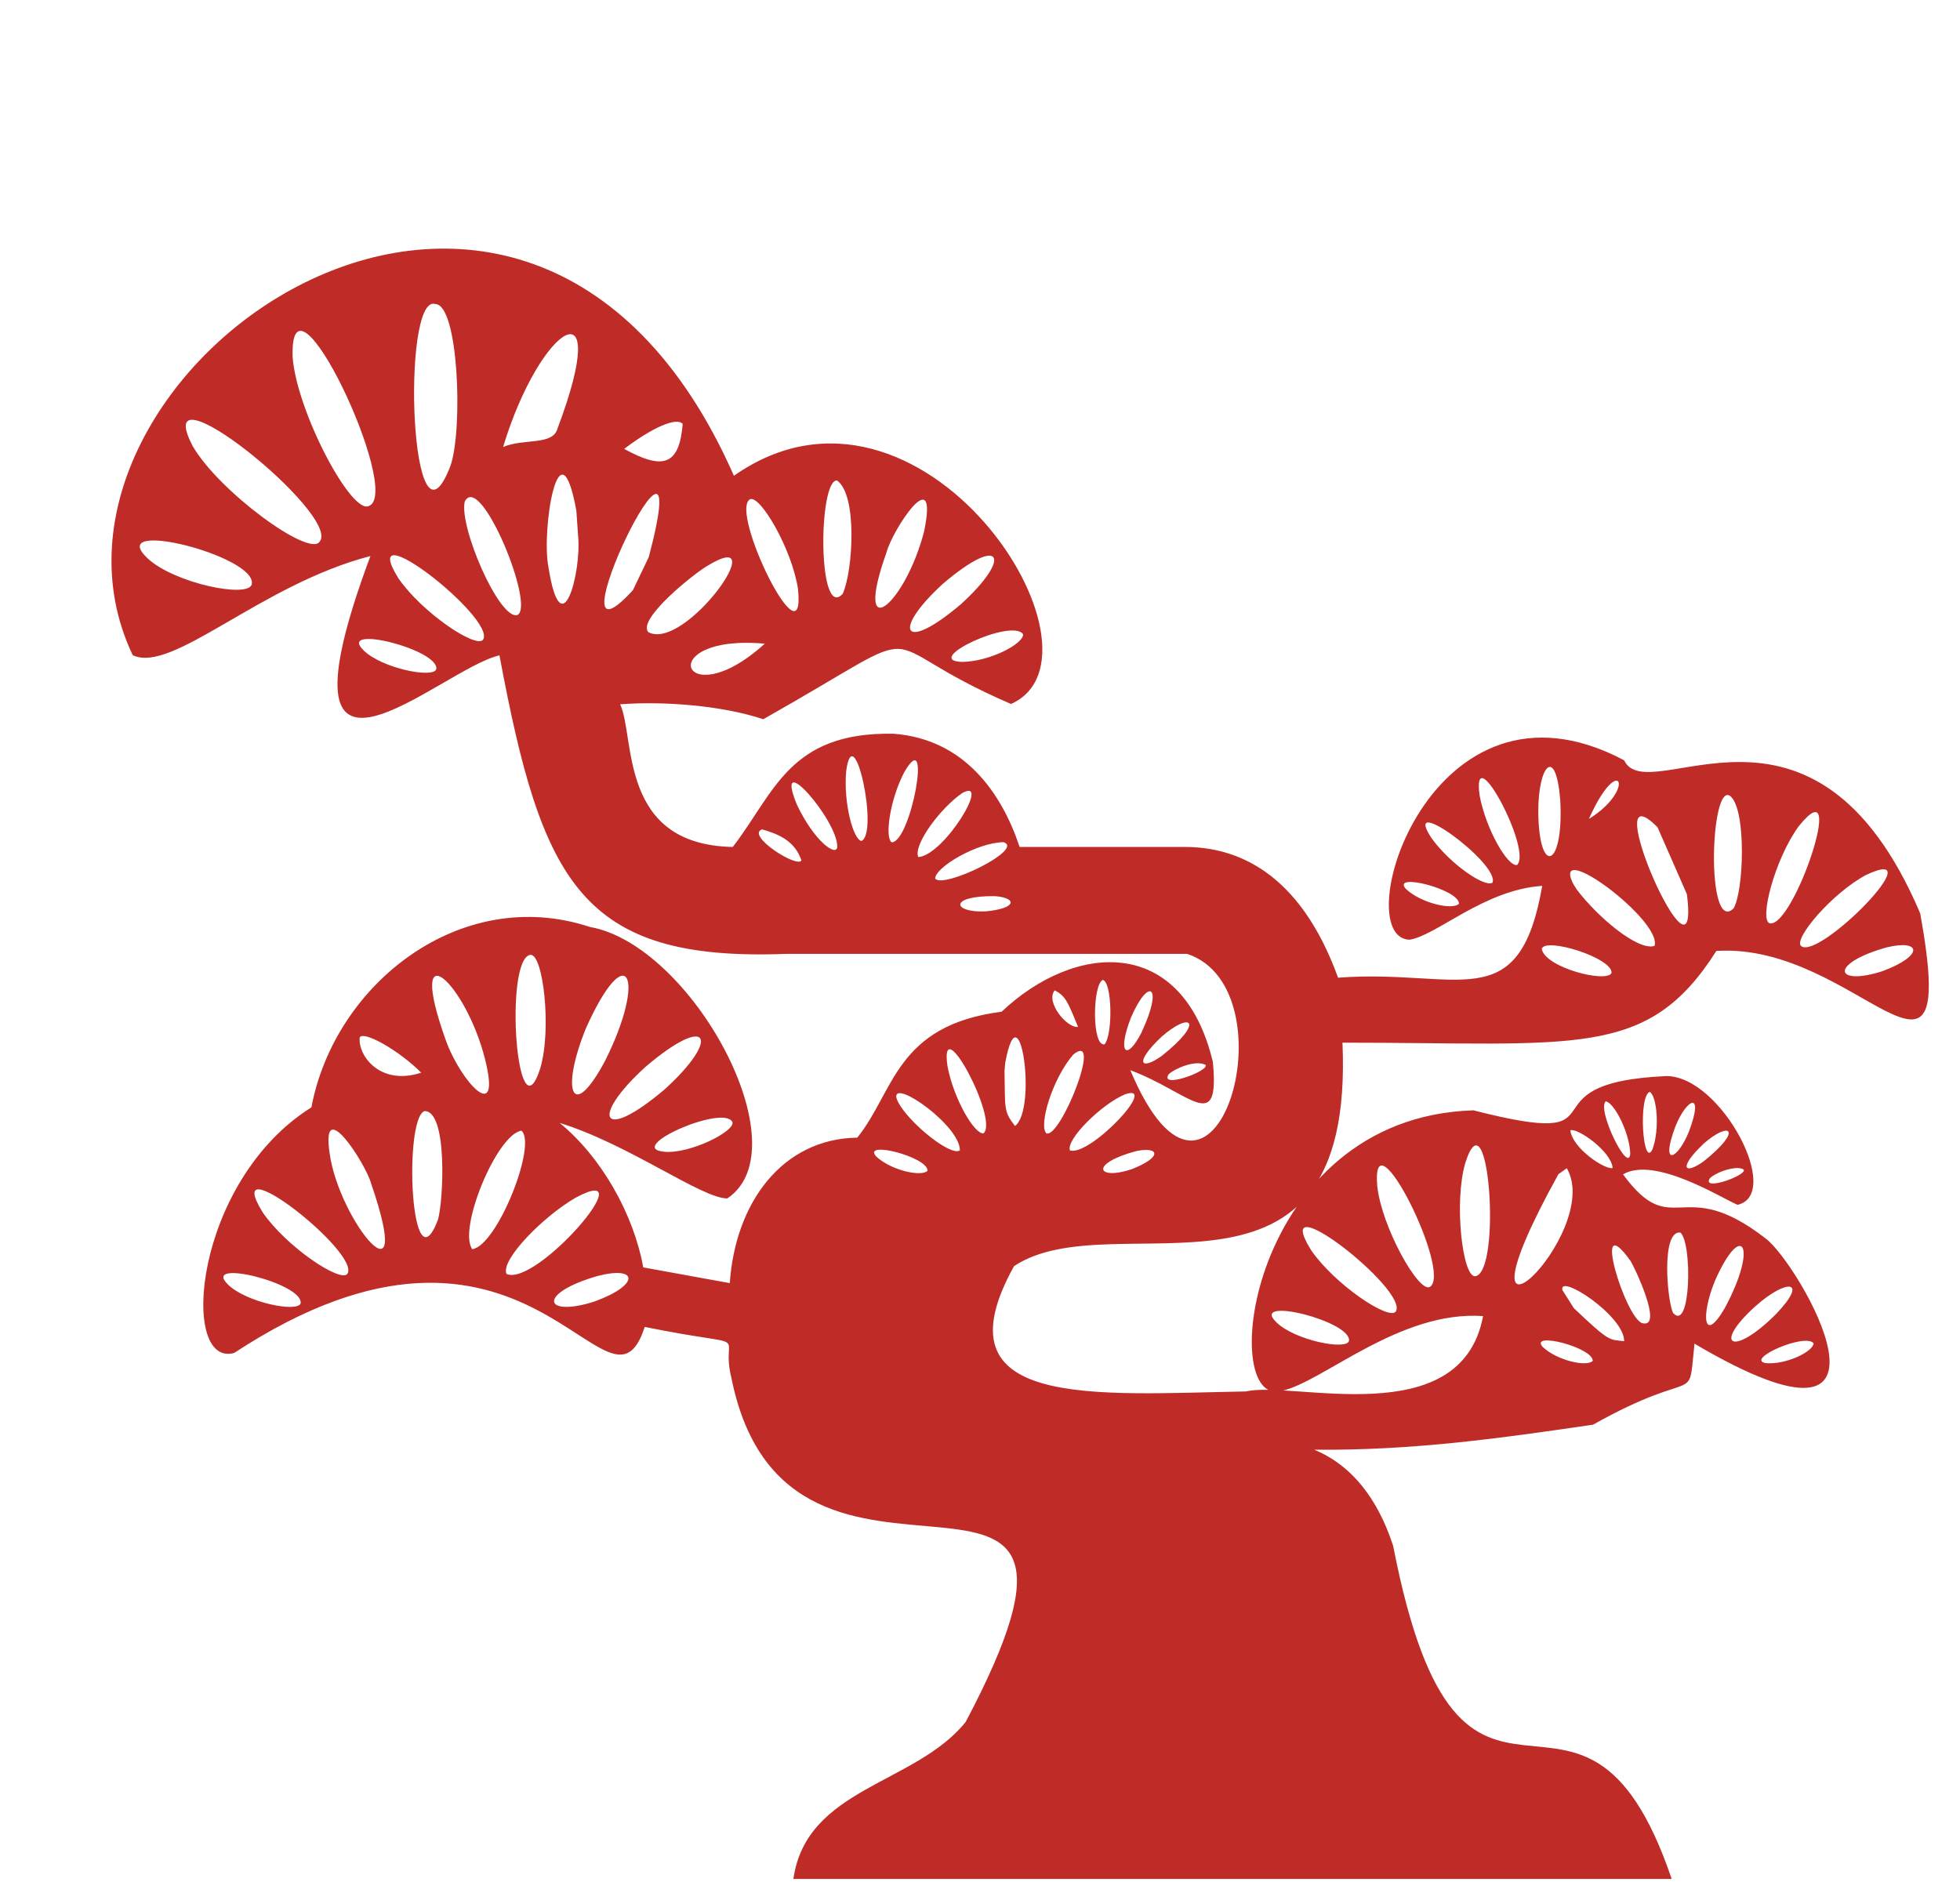<?xml version="1.0" encoding="UTF-8" standalone="no"?><svg xmlns="http://www.w3.org/2000/svg" xmlns:xlink="http://www.w3.org/1999/xlink" fill="#000000" height="2115.5" preserveAspectRatio="xMidYMid meet" version="1" viewBox="-124.1 -276.8 2181.8 2115.5" width="2181.8" zoomAndPan="magnify"><g data-name="图层 2"><g data-name="图层 10" id="change1_1"><path d="M1762.07,1219.22c255.7,150.79,116.06-90.07,79.22-117.12-93.53-72.74-102.93,4.51-158.7-71.37,35.44-20.8,110.36,26.91,127.55,33.93,50.6-11.75-18.19-143.34-79.34-143.37-169.42,7.65-36.12,83.7-214.78,38.16-251.39,7.89-285.66,333.58-213.34,312.31,45.06-9.29,131.29-89.9,224.12-83.22-24.43,130.77-212.16,71.55-263.71,83.89-167.54,3-347.27,20.58-258.4-139.51,111.93-74.19,379.73,76.93,365.61-248.81,260.77-.08,339.47,18.77,416.2-102.14,156.91-10,271.14,202.78,226.89-41.87-118.68-279-302.46-113.43-329.58-170.41-215.81-114.46-308.73,197-239.15,199.78,29.27-3.81,83.35-55.8,148-59.93-25.82,148-92.84,92-227.26,102.23-43.47-120-115.08-145.32-169.71-145.56H1010.91C990.84,605.78,949.09,546,870.47,540.15,754.09,538,738.15,605.94,691.58,666.21c-127.39-2.5-108.29-121.77-125.33-158.83,46.15-3.63,112.7.95,159.27,16.63,201.89-113.9,107.92-89.18,275.81-17,122-54.42-99.07-400.89-308.47-254.09-233.18-529.69-817-110.73-669.21,199.76,43.74,21.18,142.49-78.75,264.59-110.38C171.33,656,365.5,467.91,431.89,452.87c47.23,253,90.88,341.15,319.41,332.38h446.16C1317,825,1226.74,1135.07,1134.1,914.74c67,25.15,99.74,73.14,91.92-9.19C1191.86,763,1071.76,773.08,990.89,849.64c-118.12,15.22-119.24,88.93-160.69,140.2-83.49,1.29-135.81,72.32-141.94,162l-96.33-17.52c-10.66-59.08-46.37-122.69-93-160.82,76.44,23.38,158.67,84.49,186.64,84,83.58-56-39.33-282.18-153-302.22-143.66-47.46-284.28,63.45-310,200.83-131.28,82.37-147.29,290.42-86,273.48,328.23-215.35,416.53,96.37,457-29,128,26,82.71.75,96.56,57.13,64,316.86,463.95-2,260.75,382.67-55.92,69.7-177.32,73-191.81,174.84h977.7c-101-297.08-233.43,23.52-310-370.59-11.91-36.94-36.19-86-87.91-107.31,110.5,1,207.43-12.83,310.42-27.9,118.37-66.53,105.33-19,112.69-88.18M360.39,61.68c26,.34,30.95,138.63,17.12,179.7C332.66,360,321.93,49.86,360.39,61.68Zm-204.21,312c-3.66,16.06-86-1.15-115.56-28.44C-9.34,298.87,162.55,342.23,156.18,373.72Zm75.49-47.39c-11.23,17.84-112.41-56.15-141.38-106.62C40,122.68,256.61,297.05,231.67,326.33Zm55.26-39.95c-19,11.73-80.86-104.71-85.31-165.81C198.27,5.36,324,270,286.93,286.38Zm74.62,181.83c-2.78,10.72-60.42-.73-80.8-20.76C250.12,417.76,364.72,446.1,361.55,468.21Zm52-32.64c-7.74,9.93-67.66-30-94.14-68.42C270.84,288.79,429.48,412.43,413.54,435.57Zm38.06-27.51c-20.08,5.09-64.89-98.31-58.37-126.35C410.53,247.51,472.66,399.56,451.6,408.06ZM435.91,220.89C477.65,83.18,559.06,34.5,496.55,200.18,491.49,219.61,459.16,211,435.91,220.89Zm83.58,100c3.68,39.14-18.51,125-33,34.28-8.4-42,12.09-167,31-63.38M1014.72,429.3c1.19,10.35-36.8,30.54-67.89,30.87C901.31,458.64,1001.94,411.18,1014.72,429.3Zm-89.06-56.22c65.36-55.72,77.63-29.79,20.16,22.59C880.47,451.4,868.18,425.47,925.66,373.08Zm-63-34.62c6.49-25.28,58.56-104.29,41.87-23.34C882.86,398.38,825.06,443.85,862.67,338.46Zm-55-80.29c23,16.14,17.74,101,6.31,126.18C785.9,415.13,786.73,256.73,807.69,258.17Zm-96.91,20.95c11-5.39,46.42,54.72,53.38,99.4C773.56,467.38,687.11,292.63,710.78,279.12Zm16.2,161c-91.92,83-125.72-11.67.28-.22M663.71,353C739,307.07,638.52,449.09,597.53,427,584.88,412.38,649.91,360.68,663.71,353ZM635.87,195.16C632.1,241.24,614.22,247,570.72,223,601.94,199.35,628.86,187.3,635.87,195.16ZM580.44,380.31c-100.6,109.78,74.8-253.31,17.69-37M768,681.15c-4.17,9.2-62.16-27.86-43.84-34.51C741.65,651.55,760.54,659,768,681.15Zm39.91-14.95c-.82,11.08-25.4-5.7-45-47.25C736,553,809.26,637.57,807.86,666.2Zm27-6.67c-9.29-1.25-20.25-42.81-17.07-77.73C826.09,520,854.54,650.44,834.87,659.53Zm33.72,1.55c-8.1-4.69-2.34-47.3,14-78.35C913.88,528.82,890.22,660.21,868.59,661.08ZM898,677.45c-5.47-14.11,25-54.84,49.18-71.32C979.7,588.32,926.54,676,898,677.45Zm18.9,23.94c-.26-12.09,45.91-40,76-40.51C1017.36,668.62,925.7,713.29,916.89,701.39ZM973,737.93c-37,1.67-41.38-17.59,10.37-16.95C1007.89,722.76,1008.51,734.64,973,737.93ZM691.09,972.21c4.38,10.17-48.12,36.55-76.5,33.28C572.17,1000.9,680,952.82,691.09,972.21Zm-96.75-61.07c71-60.53,84.32-32.37,21.9,24.54C545.26,996.22,531.91,968.05,594.34,911.14ZM528,868.44c45.89-102.89,68.51-58,21.46,35.87C512.55,973.65,499.8,937.84,528,868.44Zm-61.77-82.12c14.2-1.73,24,82.33,11.15,126.06C451.26,994.79,436.63,791.14,466.19,786.32ZM276.32,878.24c4.48-7.64,43.45,14.29,68.46,39.27C299.16,932.53,274.1,898.49,276.32,878.24Zm-65.77,296c-2.78,10.72-60.42-.73-80.8-20.76C99.12,1123.76,213.72,1152.1,210.55,1174.21Zm52-32.64c-7.74,9.93-67.66-30-94.14-68.42C119.84,994.79,278.48,1118.43,262.54,1141.57Zm26.27-101.22c50.08,144.93-35.23,43.1-45.9-32.58C232.5,940,283.18,1019.43,288.81,1040.35Zm74.66,40.79c-30.44,80.09-38.59-112.29-15.06-120.89C374.22,959.69,369.66,1058.89,363.47,1081.14Zm8.79-199.45c-45.4-126.65,22.28-64.82,43.67,21.23C434.53,977.49,388.52,927.12,372.26,881.69Zm29.37,232.37c-16.35-22,27.18-127.76,54.66-132C474.16,997,429.41,1110.21,401.63,1114.06Zm38.05,27.51c-6.73-16,41.7-64.51,76.89-84.81C595.62,1014.11,472.61,1156.88,439.68,1141.57Zm98.46,30.55c-57,18.47-65.21-8.64,2.85-28.22C586.61,1132.06,588.19,1153.88,538.14,1172.12Zm1356.61,46.77c-.67,9.36-31.22,24.08-53.43,22C1818.31,1236.49,1885.67,1206.87,1894.75,1218.89Zm-65.07-41.08c33.43-30.12,60.92-31.3,23.51,8.15C1805.11,1234.37,1781.29,1221.7,1829.68,1177.81ZM1785,1149.09c29.88-67.77,48.52-39.32,10.77,30.72C1772,1220.66,1769.05,1187.6,1785,1149.09Zm-46.66,36c-6.58-13.12-13.69-92.52,8.2-89.52C1759.93,1108,1758.09,1206.75,1738.37,1185.1Zm-47.18-57.61c2.84,4,37.35,75.27,12.94,68.94C1685.39,1191.62,1646.12,1064.12,1691.19,1127.49Zm-76,32.2c-4.82-19.47,68.95,28.43,68.7,56.77-16.95-1.92-15.69,1.53-56-36.73m21,58.67c-6.27,7-39.43-.19-55.66-15.49C1577.78,1205.31,1649.12,1223.33,1648.89,1238.4Zm168-213c4.44,6.13-47.23,25-37.6,9.67C1786.89,1027.82,1809.21,1020.37,1816.94,1025.39Zm-45-28.42c30.19-26.55,44.63-15.89.62,19.16C1750.84,1031.74,1743.76,1023.74,1771.92,997ZM1741,977.11c12.58-31.13,32.42-40.23,14.89,6.17C1743.34,1014.41,1723.51,1023.5,1741,977.11Zm-28.74-38.22c8,4.25,11.47,41.27,3.13,63.87C1704.79,1025.3,1699.23,944,1712.29,938.89Zm-49,10.59c9,.88,26.4,33.73,27.35,57.81C1689.44,1032.19,1653.2,959.21,1663.3,949.48Zm-39.36,32.19c7.81-3.08,45.83,23.51,47.1,42C1662.72,1025.94,1626.21,1001.87,1623.94,981.67Zm-3.91,42.26c42.34,72.51-142.09,247-9.32,6.61m-233.16,185.67c-2.78,10.72-60.42-.73-80.8-20.76C1266.12,1165.76,1380.72,1194.1,1377.55,1216.21Zm52-32.64c-7.74,9.93-67.66-30-94.14-68.42C1286.84,1036.79,1445.48,1160.43,1429.54,1183.57Zm38.06-27.51c-12.46,7-53.71-66.86-58.55-112.19C1401.61,957.74,1493.06,1140.32,1467.6,1156.06Zm50.59-11.88c-14.21,1.74-24-82.33-11.16-126.06C1533.12,935.72,1547.74,1139.37,1518.19,1144.18ZM908.42,1026.67c-6.45,7.18-40.56-.19-57.25-15.93C835.28,992.64,908.66,1011.17,908.42,1026.67Zm36-22.58c-11.68,7.52-65.75-38.53-70.79-59.12C870.94,924.43,945,977,944.39,1004.09Zm26.33-19c-9.89,1.44-33.21-38-40.12-74.69C921.13,844.61,988.21,970,970.72,985.05Zm24.15-78.58c15.85-86.63,36,51.86,10.85,70.37C992.76,960,995,958.1,994.09,915.6m223.77-6.81c4.86,6.69-51.61,27.28-41.09,10.56C1183.87,912.76,1206.27,903.08,1217.86,908.79Zm-49.19-31.06c33-29,48.78-17.37.68,20.93C1145.63,915.73,1137.89,907,1168.67,877.73ZM1134.91,856c19.5-45.11,36.76-36.52,11.46,17.18C1130.45,904.51,1119,897,1134.91,856Zm-31.41-41.76c10.3,2.28,11.4,59.83,2.08,71.63C1091,889.39,1092.12,818.81,1103.5,814.26ZM1050,825.83c12.19,6.58,14.45,12.63,25.94,40.73C1063.32,868.08,1039.37,838.53,1050,825.83Zm-9.36,159.22c-8.72-8.55,6.47-60.55,30-87.71C1104.51,869.79,1056.2,991.6,1040.61,985.05Zm26.33,19c-4.83-11.89,34.91-51.38,61.43-62.51C1166.59,928.64,1089.48,1010.91,1066.94,1004.09Zm68.12,21.13c-37.4,12.46-47.53-6,5.7-20.39C1166.42,999.53,1170.51,1011.51,1135.06,1025.22Zm509.79-390.81c33.82-75.53,53.41-32.55-.25.61Zm-144.84,95c-6.68,7.43-41.94-.21-59.22-16.48C1424.35,694.21,1500.26,713.4,1500,729.42Zm37.2-23.35c-8.14,5.48-45.59-19.42-67.36-49C1433.41,603,1546.27,685.3,1537.21,706.07Zm27.23-19.69c-10.5,1.55-34.35-39.52-41.49-77.26C1513.47,541.18,1582.56,671.06,1564.44,686.38Zm23.81-59.62c-.25-50.42,19.27-74.28,24.35-13.58C1617.2,689.47,1588.83,700,1588.25,626.76Zm81.52,179.69c-4.85,11.8-73.94-5.74-77.71-26.69C1595.55,766.23,1671.17,789.72,1669.77,806.45Zm-43-99.73c-24-50.24,99.8,41.79,90.84,69.7-18.54,6-64.1-32.81-86.7-63m122.74,5.43c16.14,126.19-103.9-146.24-32.67-74.52m84.61,90.37c-31.14,29.75-25.95-144.53-3.17-124.69C1819.92,625.52,1817.15,715.25,1805.62,734.66Zm40.05,16.42c-11.55-3.92,5.87-71.51,32.55-108C1934.41,573.57,1872,758.27,1845.67,751.08Zm35,25.33c-8.26-8.12,34.54-58.74,72.41-79C2029.85,661.21,1900.21,793.4,1880.7,776.41Zm90.64,28.11c-53,17.1-60-8.26,4.64-26.47C2014.63,768.72,2017.94,787.15,1971.34,804.52Z" fill="#bf2c28"/></g></g></svg>